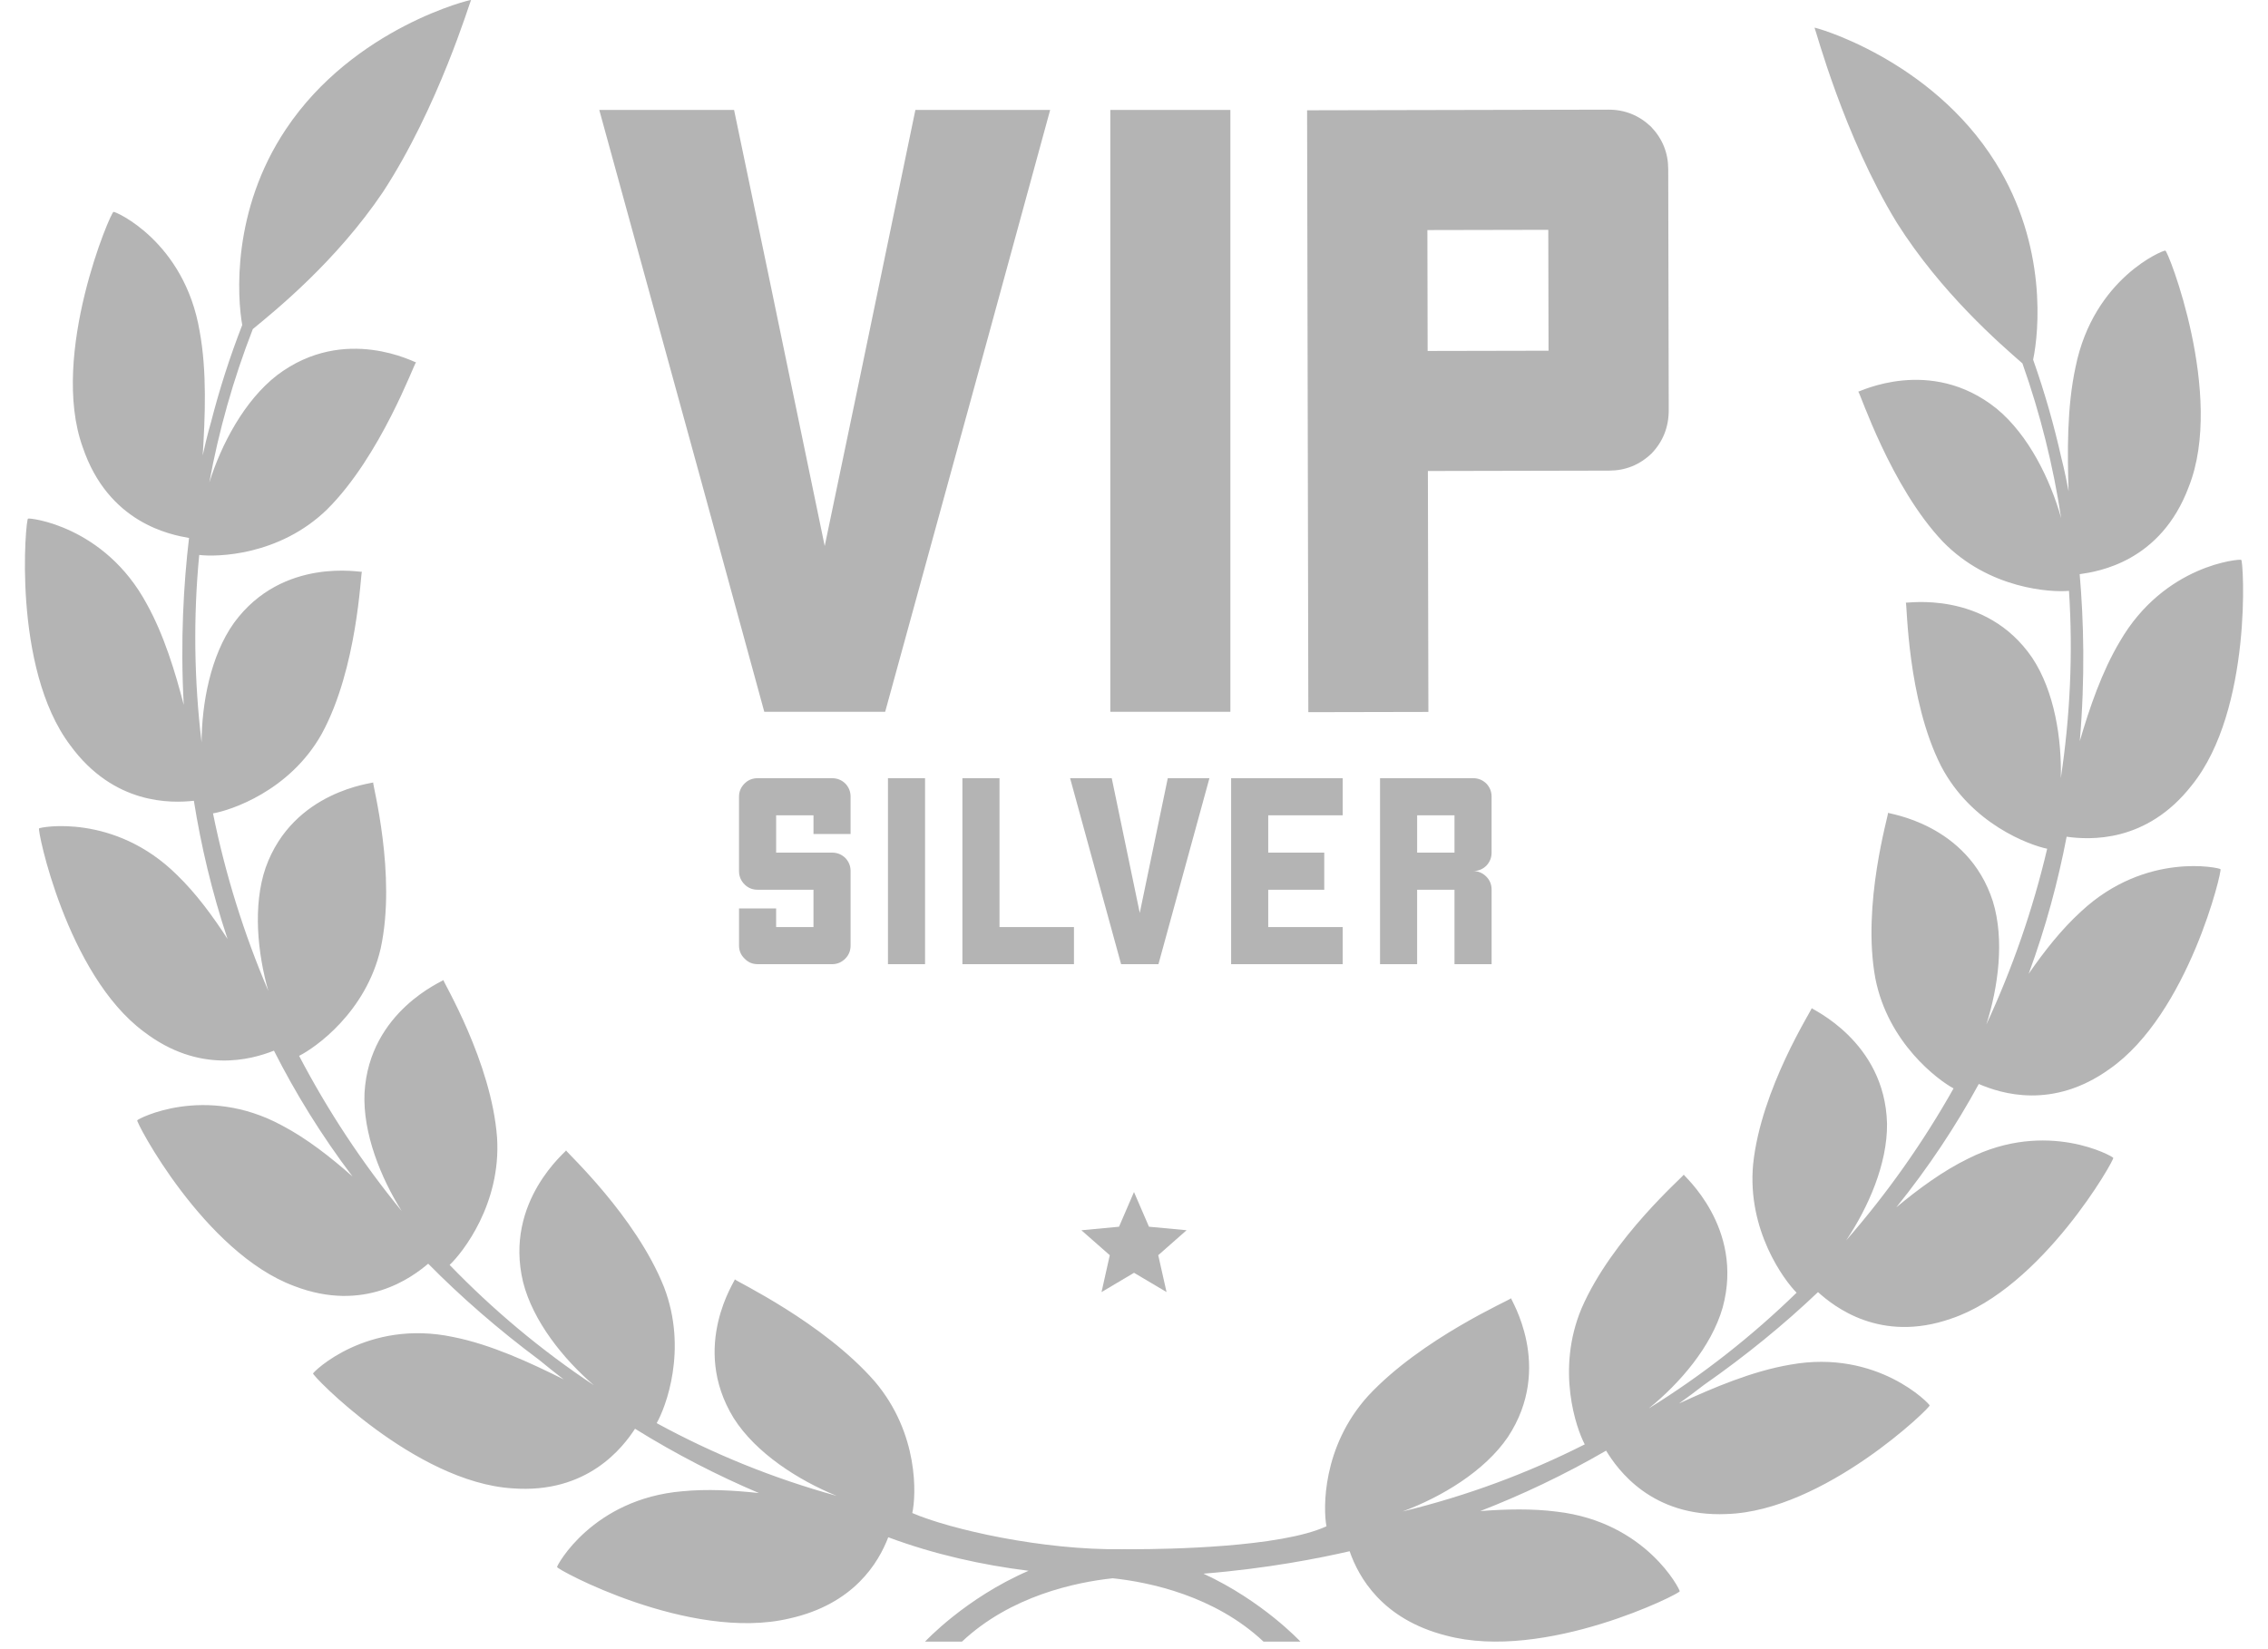 <?xml version="1.0" encoding="utf-8"?>
<!-- Generator: Adobe Illustrator 17.0.0, SVG Export Plug-In . SVG Version: 6.00 Build 0)  -->
<!DOCTYPE svg PUBLIC "-//W3C//DTD SVG 1.1//EN" "http://www.w3.org/Graphics/SVG/1.1/DTD/svg11.dtd">
<svg version="1.1" id="Layer_1" xmlns="http://www.w3.org/2000/svg" xmlns:xlink="http://www.w3.org/1999/xlink" x="0px" y="0px"
	 width="220px" height="160px" viewBox="0 0 220 160" enable-background="new 0 0 220 160" xml:space="preserve">
<g>
	<polygon fill="#B4B4B4" points="113.156,125.353 110.002,123.485 106.85,125.356 107.651,121.779 104.898,119.359 108.547,119.016
		109.999,115.65 111.452,119.015 115.102,119.355 112.351,121.777 	"/>
	<g>
		<path fill="#B4B4B4" d="M58.13,10.663c2.166,0,6.525,0,13.075,0c1.478,7.024,4.41,21.129,8.794,42.311
			c1.48-7.024,4.41-21.129,8.796-42.311c2.164,0,6.522,0,13.073,0c-2.64,9.718-7.977,29.185-16.005,58.395
			c-1.954,0-5.864,0-11.726,0C71.495,59.34,66.161,39.873,58.13,10.663z"/>
		<path fill="#B4B4B4" d="M107.703,10.663c1.954,0,5.836,0,11.646,0c0,7.288,0,21.897,0,43.817c0,2.43,0,7.288,0,14.578
			c-1.9,0-5.785,0-11.646,0c0-4.86,0-12.148,0-21.869C107.703,37.471,107.703,25.295,107.703,10.663z"/>
		<path fill="#B4B4B4" d="M161.821,16.409c0.011,5.231,0.027,13.024,0.049,23.374c0.003,1.639-0.549,3.041-1.656,4.203
			c-1.16,1.114-2.532,1.67-4.117,1.673c-3.91,0.008-9.772,0.02-17.59,0.037c0.011,5.178,0.027,12.968,0.049,23.374
			c-2.589,0.005-6.471,0.013-11.646,0.024c-0.005-2.587-0.012-5.836-0.02-9.746c-0.008-3.854-0.017-8.399-0.028-13.628
			c-0.005-2.587-0.013-6.469-0.024-11.646c-0.005-2.64-0.014-6.55-0.024-11.728c-0.005-2.587-0.013-6.469-0.024-11.646
			c2.587-0.005,6.469-0.013,11.646-0.024c3.908-0.008,9.772-0.02,17.59-0.037c1.585-0.003,2.959,0.547,4.124,1.654
			C161.26,13.452,161.818,14.826,161.821,16.409z M138.483,34.049c2.64-0.005,6.55-0.014,11.728-0.024
			c-0.001-0.476-0.002-1.163-0.004-2.061c-0.005-2.166-0.011-5.388-0.02-9.667c-2.589,0.005-6.499,0.013-11.728,0.024
			C138.464,24.91,138.473,28.818,138.483,34.049z"/>
	</g>
	<g>
		<path fill="#B4B4B4" d="M201.871,88.428c-1.908,1.735-3.597,3.891-5.086,6.049c1.671-4.541,2.861-9.011,3.682-13.299
			c2.184,0.303,7.736,0.654,12.142-4.993c5.931-7.347,5.014-21.977,4.791-21.867c-0.077-0.107-7.442,0.432-11.777,7.931
			c-1.75,2.938-2.945,6.459-3.88,9.656c0.53-6.203,0.377-11.747-0.01-16.2c1.784-0.252,7.865-1.184,10.584-8.485
			c3.521-8.881-2.068-23.06-2.279-22.906c-0.119-0.088-6.959,2.631-8.707,11.305c-0.846,3.898-0.792,8.31-0.674,12.044
			c-0.38-2.04-0.687-3.18-0.687-3.18c0.001,0.007,0.002,0.013,0.002,0.019c-0.718-3.225-1.632-6.433-2.755-9.608
			c0.563-2.647,1.396-11.062-3.648-19.126c-6.286-10.096-17.719-13.199-17.554-13.076c0.098,0.122,2.828,10.471,7.972,18.901
			c4.313,6.837,10.023,11.768,12.192,13.662c1.749,4.943,2.992,9.967,3.756,15.013c-1.04-3.708-3.131-8.037-6.248-10.613
			c-6.449-5.198-13.464-1.551-13.432-1.663c0.172,0.073,3.131,9.207,8.199,14.552c4.503,4.635,10.534,4.937,12.242,4.781
			c0.394,6.096,0.112,12.184-0.793,18.158c0.092-3.776-0.604-8.409-2.783-11.678c-4.537-6.632-12.31-5.237-12.25-5.34
			c0.126,0.102,0.119,9.352,3.412,15.849c2.945,5.652,8.624,7.69,10.297,8.03c-1.38,5.872-3.363,11.591-5.9,17.051
			c1.146-3.592,1.783-8.212,0.633-11.944c-2.442-7.6-10.252-8.511-10.169-8.593c0.083,0.122-2.564,8.883-1.229,16.072
			c1.231,6.265,6.083,9.859,7.585,10.667c-2.956,5.246-6.445,10.195-10.416,14.741c2.112-3.14,4.015-7.414,3.962-11.339
			c-0.206-8.019-7.409-11.129-7.305-11.189c0.043,0.137-4.92,7.809-5.683,15.138c-0.601,6.399,3.008,11.26,4.217,12.468
			c-4.335,4.22-9.132,7.997-14.34,11.227c2.989-2.413,6.082-5.987,7.169-9.791c2.125-7.797-3.895-12.863-3.774-12.891
			c0.007,0.144-6.951,6.137-9.91,12.965c-2.514,5.983-0.506,11.691,0.305,13.206c-5.517,2.792-11.426,4.997-17.673,6.51
			c3.771-1.399,7.963-3.902,10.219-7.225c4.511-6.85,0.176-13.476,0.309-13.462c-0.025,0.143-8.664,3.872-13.871,9.474
			c-4.47,4.937-4.363,10.962-4.039,12.65c-4.435,2.058-15.557,2.221-18.67,2.225c-0.246-0.007-0.488-0.003-0.731-0.002
			c-0.057-0.001-0.096-0.001-0.096-0.001c-0.029,0-0.058,0-0.086,0c-0.065,0.001-0.131-0.001-0.196,0.001
			c-7.733,0.119-16.737-1.926-20.397-3.509c0.376-1.677,0.671-7.696-3.643-12.77c-5.03-5.761-13.549-9.757-13.569-9.901
			c0.134-0.01-4.406,6.479-0.11,13.465c2.151,3.392,6.263,6.024,9.989,7.54c-6.198-1.707-12.034-4.095-17.462-7.057
			c0.858-1.488,3.043-7.131,0.716-13.19c-2.745-6.917-9.513-13.124-9.502-13.267c0.12,0.031-6.055,4.907-4.174,12.767
			c0.969,3.835,3.948,7.504,6.861,10.009c-5.105-3.391-9.782-7.315-13.984-11.668c1.246-1.17,5.004-5.916,4.603-12.331
			c-0.535-7.349-5.257-15.171-5.209-15.307c0.101,0.063-7.194,2.947-7.65,10.956c-0.176,3.922,1.593,8.253,3.607,11.457
			c-3.827-4.668-7.161-9.722-9.952-15.058c1.526-0.761,6.488-4.202,7.913-10.426c1.558-7.144-0.815-15.982-0.728-16.102
			c0.08,0.085-7.755,0.752-10.432,8.273c-1.266,3.694-0.773,8.332,0.261,11.958c-2.365-5.537-4.17-11.314-5.366-17.227
			c1.683-0.288,7.423-2.148,10.542-7.705c3.494-6.392,3.774-15.637,3.903-15.735c0.057,0.105-7.669-1.531-12.41,4.956
			c-2.28,3.199-3.119,7.808-3.145,11.585c-0.719-6-0.811-12.093-0.228-18.174c1.703,0.209,7.74,0.096,12.385-4.397
			c5.231-5.184,8.474-14.221,8.647-14.289c0.028,0.113-6.869-3.751-13.477,1.244c-3.196,2.479-5.421,6.74-6.576,10.414
			c0.921-5.019,2.32-10.003,4.222-14.889c2.227-1.826,8.088-6.577,12.611-13.276c5.404-8.266,8.455-18.525,8.556-18.644
			c0.169-0.117-11.355,2.628-17.952,12.524c-5.292,7.903-4.722,16.34-4.242,19.003c-1.222,3.138-2.235,6.316-3.053,9.518
			c0.001-0.007,0.002-0.013,0.003-0.019c0,0-0.342,1.13-0.786,3.157c0.234-3.728,0.426-8.136-0.298-12.059
			c-1.477-8.725-8.229-11.655-8.351-11.571c-0.207-0.16-6.234,13.838-2.991,22.824c2.491,7.383,8.54,8.503,10.315,8.811
			c-0.525,4.438-0.851,9.976-0.514,16.192c-0.835-3.225-1.92-6.782-3.578-9.773c-4.1-7.63-11.444-8.398-11.525-8.293
			C2.498,50.2,1.126,64.795,6.826,72.323c4.227,5.781,9.788,5.603,11.98,5.368c0.687,4.311,1.737,8.816,3.266,13.407
			c-1.421-2.204-3.043-4.411-4.895-6.204c-6.095-6.046-13.342-4.641-13.385-4.523c-0.227-0.063,2.639,14.147,10.172,19.732
			c5.364,4.097,10.38,2.715,12.61,1.831c2.068,4.094,4.583,8.189,7.624,12.212c-2.09-1.851-4.406-3.673-6.843-4.954
			c-7.507-4.066-14.031-0.623-14.04-0.501c-0.232-0.004,6.458,12.844,15.237,16.084c6.795,2.615,11.395-0.829,12.983-2.173
			c3.176,3.216,6.755,6.345,10.781,9.348c0.783,0.644,1.568,1.27,2.357,1.874c-3.241-1.62-7.02-3.375-10.705-4.109
			c-8.372-1.774-13.621,3.414-13.598,3.536c-0.234,0.061,9.858,10.555,19.341,11.146c7.275,0.551,10.718-3.987,11.888-5.782
			c4.034,2.509,8.074,4.562,12.021,6.24c-2.487-0.272-5.035-0.407-7.413-0.177c-8.732,0.736-12.219,7.236-12.168,7.348
			c-0.233,0.135,12.842,7.283,22.522,5c6.268-1.393,8.657-5.417,9.601-7.884c4.485,1.672,9.102,2.689,13.611,3.252
			c-6.127,2.65-10.041,6.873-10.041,6.873h3.582c4.735-4.447,11.031-5.761,14.624-6.146c3.593,0.385,9.889,1.699,14.624,6.146h3.582
			c0,0-3.645-3.935-9.408-6.592c6.241-0.501,11.325-1.519,14.18-2.177c0.866,2.495,3.129,6.592,9.351,8.179
			c9.604,2.583,22.896-4.155,22.667-4.297c0.054-0.11-3.228-6.715-11.933-7.723c-2.369-0.304-4.92-0.249-7.415-0.054
			c3.997-1.555,8.099-3.481,12.209-5.863c1.113,1.831,4.413,6.474,11.702,6.149c9.497-0.296,19.911-10.471,19.679-10.539
			c0.027-0.121-5.058-5.47-13.481-3.958c-3.706,0.619-7.538,2.255-10.827,3.774c0.807-0.579,1.612-1.18,2.414-1.8
			c4.118-2.876,7.793-5.892,11.067-9.008c1.546,1.393,6.036,4.978,12.909,2.576c8.876-2.966,15.962-15.599,15.73-15.602
			c-0.005-0.123-6.419-3.767-14.048,0.063c-2.476,1.205-4.847,2.953-6.994,4.739c3.164-3.926,5.805-7.941,8-11.968
			c2.202,0.953,7.172,2.491,12.661-1.437c7.703-5.347,11.01-19.462,10.781-19.405C215.35,84.204,208.151,82.575,201.871,88.428z"/>
	</g>
	<g>
		<path fill="#B4B4B4" d="M78.91,80.91c0-0.407,0-1.012,0-1.812c-0.8,0-2.008,0-3.623,0c0,0.8,0,2.008,0,3.623
			c1.208,0,3.019,0,5.435,0c0.49,0,0.914,0.171,1.273,0.514c0.343,0.359,0.514,0.783,0.514,1.273c0,1.616,0,4.024,0,7.223
			c0,0.506-0.171,0.93-0.514,1.273c-0.359,0.359-0.783,0.539-1.273,0.539c-1.616,0-4.024,0-7.223,0c-0.506,0-0.93-0.179-1.273-0.539
			c-0.359-0.343-0.539-0.767-0.539-1.273c0-0.799,0-1.999,0-3.599c0.799,0,1.999,0,3.599,0c0,0.392,0,0.996,0,1.812
			c0.816,0,2.023,0,3.623,0c0-0.816,0-2.023,0-3.623c-1.208,0-3.011,0-5.411,0c-0.506,0-0.93-0.171-1.273-0.514
			c-0.359-0.358-0.539-0.791-0.539-1.298c0-0.799,0-1.803,0-3.011c0-1.208,0-2.611,0-4.211c0-0.49,0.179-0.914,0.539-1.273
			c0.343-0.343,0.767-0.514,1.273-0.514c1.599,0,4.006,0,7.223,0c0.49,0,0.914,0.171,1.273,0.514
			c0.343,0.359,0.514,0.783,0.514,1.273c0,0.817,0,2.024,0,3.623C81.709,80.91,80.509,80.91,78.91,80.91z"/>
		<path fill="#B4B4B4" d="M86.133,75.499c0.603,0,1.803,0,3.599,0c0,2.252,0,6.766,0,13.539c0,0.751,0,2.252,0,4.505
			c-0.588,0-1.787,0-3.599,0c0-1.501,0-3.754,0-6.757C86.133,83.783,86.133,80.021,86.133,75.499z"/>
		<path fill="#B4B4B4" d="M104.177,89.944c0,1.796,0,2.996,0,3.599c-3.608,0-6.015,0-7.223,0c-1.339,0-2.237,0-2.693,0
			c-0.457,0-0.759,0-0.906,0c0-4.521,0-8.283,0-11.287c0-3.003,0-5.255,0-6.757c1.812,0,3.011,0,3.599,0c0,7.215,0,12.03,0,14.445
			C100.169,89.944,102.577,89.944,104.177,89.944z"/>
		<path fill="#B4B4B4" d="M103.801,75.499c0.669,0,2.015,0,4.04,0c0.456,2.171,1.362,6.529,2.718,13.074
			c0.456-2.17,1.362-6.528,2.718-13.074c0.669,0,2.015,0,4.04,0c-0.817,3.004-2.465,9.019-4.946,18.044c-0.604,0-1.812,0-3.623,0
			C107.93,90.541,106.281,84.526,103.801,75.499z"/>
		<path fill="#B4B4B4" d="M123.021,79.098c0,1.6,0,2.808,0,3.623c2.415,0,4.227,0,5.435,0c0,1.6,0,2.8,0,3.599
			c-2.416,0-4.228,0-5.435,0c0,1.6,0,2.808,0,3.623c3.215,0,5.622,0,7.223,0c0,1.6,0,2.8,0,3.599c-3.199,0-5.607,0-7.223,0
			c-1.6,0-2.8,0-3.599,0c0-0.799,0-1.501,0-2.106c0-0.603,0-1.102,0-1.493c0-1.812,0-3.019,0-3.623c0-1.812,0-3.011,0-3.599
			c0-1.812,0-3.019,0-3.623c0-1.795,0-2.995,0-3.599c1.812,0,3.011,0,3.599,0c3.623,0,6.031,0,7.223,0c0,1.796,0,2.996,0,3.599
			C127.044,79.098,124.637,79.098,123.021,79.098z"/>
		<path fill="#B4B4B4" d="M142.901,84.509c0.49,0,0.914,0.18,1.273,0.539c0.343,0.343,0.514,0.768,0.514,1.273
			c0,1.6,0,4.007,0,7.223c-0.8,0-2,0-3.599,0c0-1.599,0-4.006,0-7.223c-0.8,0-2.008,0-3.624,0c0,1.6,0,4.007,0,7.223
			c-0.8,0-2,0-3.599,0c0-1.599,0-4.006,0-7.223c0-0.799,0-1.999,0-3.599c0-0.799,0-1.803,0-3.011c0-1.208,0-2.611,0-4.211
			c0.799,0,1.999,0,3.599,0c1.208,0,3.019,0,5.435,0c0.49,0,0.914,0.171,1.273,0.514c0.343,0.359,0.514,0.783,0.514,1.273
			c0,1.208,0,3.02,0,5.435c0,0.49-0.171,0.915-0.514,1.273C143.815,84.338,143.391,84.509,142.901,84.509z M141.089,82.722
			c0-0.147,0-0.358,0-0.637c0-0.669,0-1.665,0-2.987c-0.8,0-2.008,0-3.624,0c0,0.8,0,2.008,0,3.623
			C138.282,82.722,139.489,82.722,141.089,82.722z"/>
	</g>
</g>
</svg>

